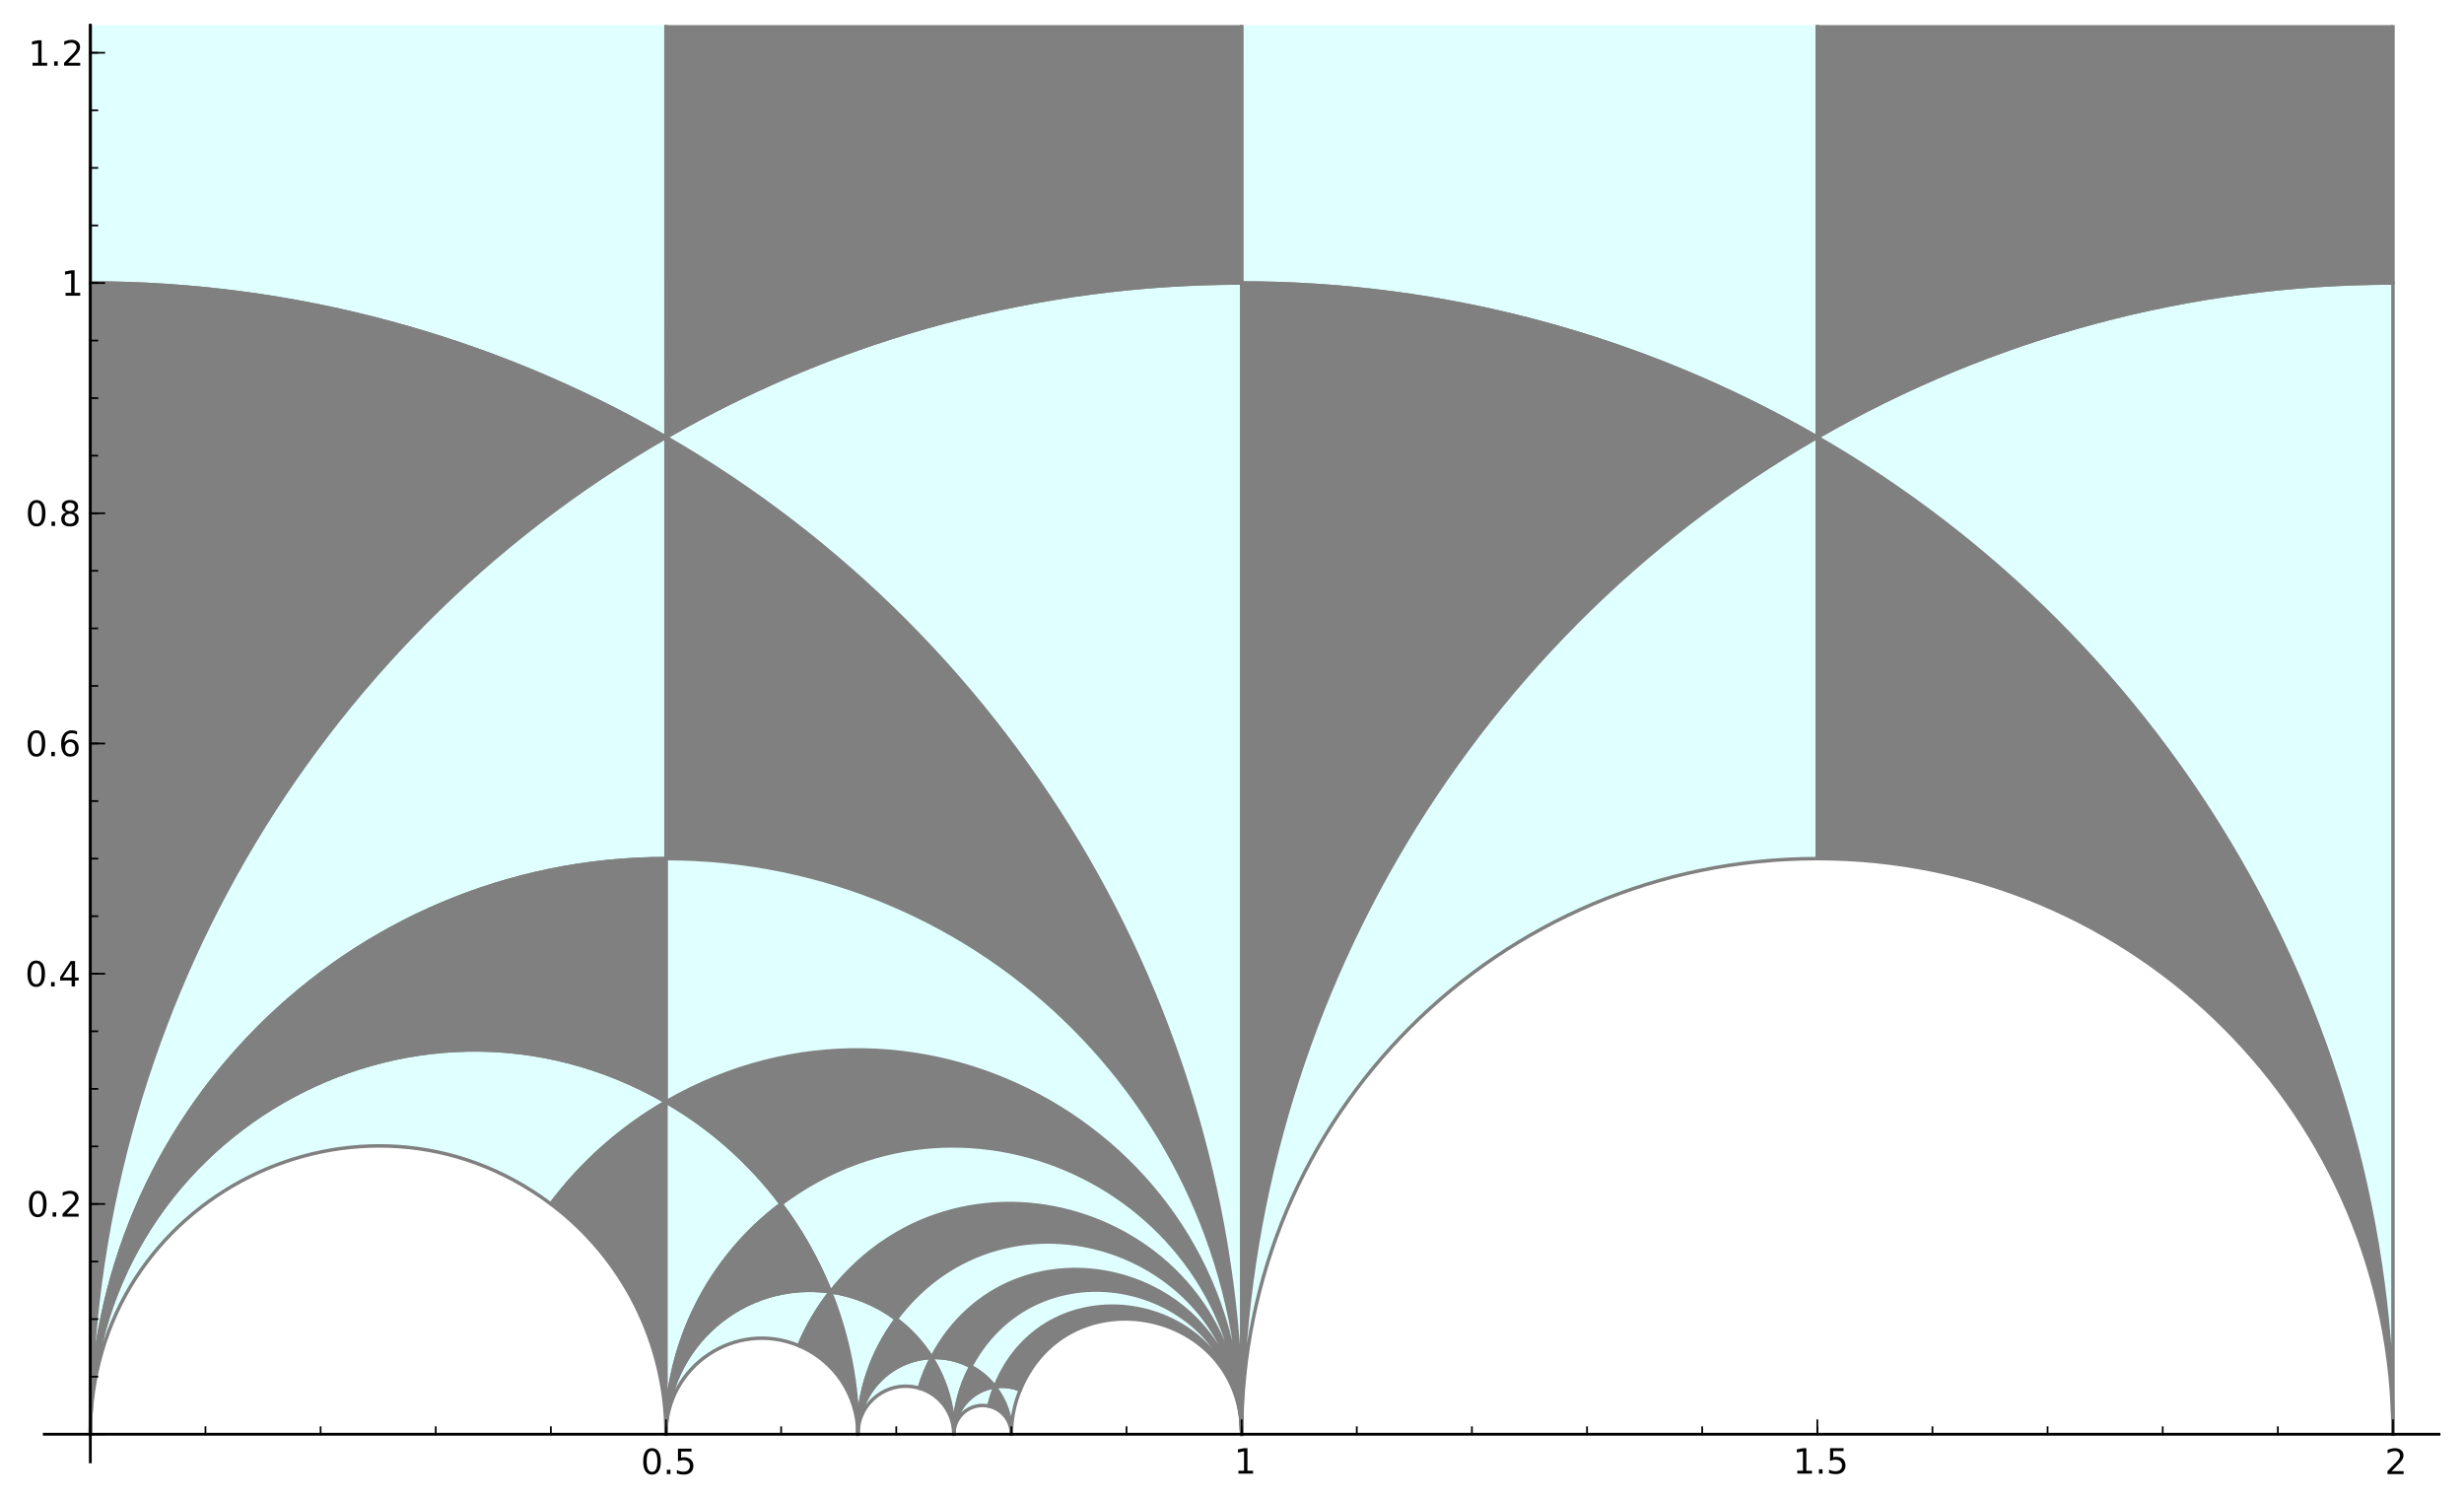 <?xml version="1.0" encoding="utf-8" standalone="no"?>
<!DOCTYPE svg PUBLIC "-//W3C//DTD SVG 1.1//EN"
  "http://www.w3.org/Graphics/SVG/1.1/DTD/svg11.dtd">
<!-- Created with matplotlib (http://matplotlib.org/) -->
<svg height="429pt" version="1.1" viewBox="0 0 706 429" width="706pt" xmlns="http://www.w3.org/2000/svg" xmlns:xlink="http://www.w3.org/1999/xlink">
 <defs>
  <style type="text/css">
*{stroke-linecap:square;stroke-linejoin:round;}
  </style>
 </defs>
 <g id="figure_1">
  <g id="patch_1">
   <path d="
M0 429.741
L706.045 429.741
L706.045 0
L0 0
z
" style="fill:#ffffff;"/>
  </g>
  <g id="axes_1">
   <g id="patch_2">
    <path d="
M12.688 418.895
L698.845 418.895
L698.845 7.2
L12.688 7.2
z
" style="fill:#ffffff;"/>
   </g>
   <g id="patch_3">
    <path clip-path="url(#p75ae06f531)" d="
M25.883 410.977
L25.883 81.094
C83.79 81.094 140.676 96.337 190.825 125.29
C88.758 184.218 25.883 293.121 25.883 410.977" style="fill:#808080;"/>
   </g>
   <g id="patch_4">
    <path clip-path="url(#p75ae06f531)" d="
M25.883 81.094
C83.79 81.094 140.676 96.337 190.825 125.29
C190.729 -109741 135.749 -219607 25.883 -329473
Q25.883 -329473 25.883 81.094" style="fill:#e0ffff;"/>
   </g>
   <g id="patch_5">
    <path clip-path="url(#p75ae06f531)" d="
M25.883 410.977
L25.883 81.094
C83.79 81.094 140.676 96.337 190.825 125.29
C88.758 184.218 25.883 293.121 25.883 410.977" style="fill:none;stroke:#808080;"/>
   </g>
   <g id="patch_6">
    <path clip-path="url(#p75ae06f531)" d="
M25.883 81.094
C83.79 81.094 140.676 96.337 190.825 125.29
C190.729 -109741 135.749 -219607 25.883 -329473
Q25.883 -329473 25.883 81.094" style="fill:none;stroke:#808080;"/>
   </g>
   <g id="patch_7">
    <path clip-path="url(#p75ae06f531)" d="
M355.766 410.977
L355.766 81.094
C413.673 81.094 470.559 96.337 520.708 125.29
C418.642 184.218 355.766 293.121 355.766 410.977" style="fill:#808080;"/>
   </g>
   <g id="patch_8">
    <path clip-path="url(#p75ae06f531)" d="
M355.766 81.094
C413.673 81.094 470.559 96.337 520.708 125.29
C520.423 -109741 355.481 -219607 25.883 -329473
C245.585 -219621 355.547 -109770 355.766 81.094" style="fill:#e0ffff;"/>
   </g>
   <g id="patch_9">
    <path clip-path="url(#p75ae06f531)" d="
M355.766 410.977
L355.766 81.094
C413.673 81.094 470.559 96.337 520.708 125.29
C418.642 184.218 355.766 293.121 355.766 410.977" style="fill:none;stroke:#808080;"/>
   </g>
   <g id="patch_10">
    <path clip-path="url(#p75ae06f531)" d="
M355.766 81.094
C413.673 81.094 470.559 96.337 520.708 125.29
C520.423 -109741 355.481 -219607 25.883 -329473
C245.585 -219621 355.547 -109770 355.766 81.094" style="fill:none;stroke:#808080;"/>
   </g>
   <g id="patch_11">
    <path clip-path="url(#p75ae06f531)" d="
M190.825 410.977
C190.825 385.019 178.603 360.576 157.836 345.001
C166.745 333.123 177.966 323.172 190.825 315.748
Q190.825 315.748 190.825 410.977" style="fill:#808080;"/>
   </g>
   <g id="patch_12">
    <path clip-path="url(#p75ae06f531)" d="
M157.836 345.001
C166.745 333.123 177.966 323.172 190.825 315.748
C117.517 273.424 25.883 326.329 25.883 410.977
C25.883 343.018 103.468 304.225 157.836 345.001" style="fill:#e0ffff;"/>
   </g>
   <g id="patch_13">
    <path clip-path="url(#p75ae06f531)" d="
M190.825 410.977
C190.825 385.019 178.603 360.576 157.836 345.001
C166.745 333.123 177.966 323.172 190.825 315.748
Q190.825 315.748 190.825 410.977" style="fill:none;stroke:#808080;"/>
   </g>
   <g id="patch_14">
    <path clip-path="url(#p75ae06f531)" d="
M157.836 345.001
C166.745 333.123 177.966 323.172 190.825 315.748
C117.517 273.424 25.883 326.329 25.883 410.977
C25.883 343.018 103.468 304.225 157.836 345.001" style="fill:none;stroke:#808080;"/>
   </g>
   <g id="patch_15">
    <path clip-path="url(#p75ae06f531)" d="
M355.766 410.977
C355.766 319.883 281.919 246.036 190.825 246.036
Q190.825 246.036 190.825 125.29
C292.891 184.218 355.766 293.121 355.766 410.977" style="fill:#808080;"/>
   </g>
   <g id="patch_16">
    <path clip-path="url(#p75ae06f531)" d="
M190.825 246.036
L190.825 125.29
C88.758 184.218 25.883 293.121 25.883 410.977
C25.883 319.883 99.73 246.036 190.825 246.036" style="fill:#e0ffff;"/>
   </g>
   <g id="patch_17">
    <path clip-path="url(#p75ae06f531)" d="
M355.766 410.977
C355.766 319.883 281.919 246.036 190.825 246.036
Q190.825 246.036 190.825 125.29
C292.891 184.218 355.766 293.121 355.766 410.977" style="fill:none;stroke:#808080;"/>
   </g>
   <g id="patch_18">
    <path clip-path="url(#p75ae06f531)" d="
M190.825 246.036
L190.825 125.29
C88.758 184.218 25.883 293.121 25.883 410.977
C25.883 319.883 99.73 246.036 190.825 246.036" style="fill:none;stroke:#808080;"/>
   </g>
   <g id="patch_19">
    <path clip-path="url(#p75ae06f531)" d="
M245.805 410.977
C245.805 399.88 239.132 389.87 228.888 385.602
C231.194 380.068 234.243 374.875 237.951 370.165
C243.139 383.146 245.805 396.998 245.805 410.977" style="fill:#808080;"/>
   </g>
   <g id="patch_20">
    <path clip-path="url(#p75ae06f531)" d="
M228.888 385.602
C231.194 380.068 234.243 374.875 237.951 370.165
C213.09 366.577 190.825 385.859 190.825 410.977
C190.825 391.361 210.781 378.057 228.888 385.602" style="fill:#e0ffff;"/>
   </g>
   <g id="patch_21">
    <path clip-path="url(#p75ae06f531)" d="
M245.805 410.977
C245.805 399.88 239.132 389.87 228.888 385.602
C231.194 380.068 234.243 374.875 237.951 370.165
C243.139 383.146 245.805 396.998 245.805 410.977" style="fill:none;stroke:#808080;"/>
   </g>
   <g id="patch_22">
    <path clip-path="url(#p75ae06f531)" d="
M228.888 385.602
C231.194 380.068 234.243 374.875 237.951 370.165
C213.09 366.577 190.825 385.859 190.825 410.977
C190.825 391.361 210.781 378.057 228.888 385.602" style="fill:none;stroke:#808080;"/>
   </g>
   <g id="patch_23">
    <path clip-path="url(#p75ae06f531)" d="
M355.766 410.977
C355.766 343.018 278.181 304.225 223.813 345.001
C214.904 333.123 203.683 323.172 190.825 315.748
C264.132 273.424 355.766 326.329 355.766 410.977" style="fill:#808080;"/>
   </g>
   <g id="patch_24">
    <path clip-path="url(#p75ae06f531)" d="
M223.813 345.001
C214.904 333.123 203.683 323.172 190.825 315.748
Q190.825 315.748 190.825 410.977
C190.825 385.019 203.046 360.576 223.813 345.001" style="fill:#e0ffff;"/>
   </g>
   <g id="patch_25">
    <path clip-path="url(#p75ae06f531)" d="
M355.766 410.977
C355.766 343.018 278.181 304.225 223.813 345.001
C214.904 333.123 203.683 323.172 190.825 315.748
C264.132 273.424 355.766 326.329 355.766 410.977" style="fill:none;stroke:#808080;"/>
   </g>
   <g id="patch_26">
    <path clip-path="url(#p75ae06f531)" d="
M223.813 345.001
C214.904 333.123 203.683 323.172 190.825 315.748
Q190.825 315.748 190.825 410.977
C190.825 385.019 203.046 360.576 223.813 345.001" style="fill:none;stroke:#808080;"/>
   </g>
   <g id="patch_27">
    <path clip-path="url(#p75ae06f531)" d="
M273.295 410.977
C273.295 404.868 269.264 399.493 263.399 397.782
C264.285 394.743 265.475 391.802 266.952 389.001
C271.096 395.582 273.295 403.2 273.295 410.977" style="fill:#808080;"/>
   </g>
   <g id="patch_28">
    <path clip-path="url(#p75ae06f531)" d="
M263.399 397.782
C264.285 394.743 265.475 391.802 266.952 389.001
C255.143 389.456 245.805 399.161 245.805 410.977
C245.805 401.814 254.602 395.216 263.399 397.782" style="fill:#e0ffff;"/>
   </g>
   <g id="patch_29">
    <path clip-path="url(#p75ae06f531)" d="
M273.295 410.977
C273.295 404.868 269.264 399.493 263.399 397.782
C264.285 394.743 265.475 391.802 266.952 389.001
C271.096 395.582 273.295 403.2 273.295 410.977" style="fill:none;stroke:#808080;"/>
   </g>
   <g id="patch_30">
    <path clip-path="url(#p75ae06f531)" d="
M263.399 397.782
C264.285 394.743 265.475 391.802 266.952 389.001
C255.143 389.456 245.805 399.161 245.805 410.977
C245.805 401.814 254.602 395.216 263.399 397.782" style="fill:none;stroke:#808080;"/>
   </g>
   <g id="patch_31">
    <path clip-path="url(#p75ae06f531)" d="
M355.766 410.977
C355.766 358.14 288.503 335.719 256.801 377.989
C251.273 373.843 244.791 371.152 237.951 370.165
C276.689 320.96 355.766 348.353 355.766 410.977" style="fill:#808080;"/>
   </g>
   <g id="patch_32">
    <path clip-path="url(#p75ae06f531)" d="
M256.801 377.989
C251.273 373.843 244.791 371.152 237.951 370.165
C243.139 383.146 245.805 396.998 245.805 410.977
C245.805 399.081 249.664 387.506 256.801 377.989" style="fill:#e0ffff;"/>
   </g>
   <g id="patch_33">
    <path clip-path="url(#p75ae06f531)" d="
M355.766 410.977
C355.766 358.14 288.503 335.719 256.801 377.989
C251.273 373.843 244.791 371.152 237.951 370.165
C276.689 320.96 355.766 348.353 355.766 410.977" style="fill:none;stroke:#808080;"/>
   </g>
   <g id="patch_34">
    <path clip-path="url(#p75ae06f531)" d="
M256.801 377.989
C251.273 373.843 244.791 371.152 237.951 370.165
C243.139 383.146 245.805 396.998 245.805 410.977
C245.805 399.081 249.664 387.506 256.801 377.989" style="fill:none;stroke:#808080;"/>
   </g>
   <g id="patch_35">
    <path clip-path="url(#p75ae06f531)" d="
M289.79 410.977
C289.79 407.12 287.116 403.778 283.353 402.931
C283.779 401.036 284.356 399.177 285.077 397.373
C288.13 401.251 289.79 406.042 289.79 410.977" style="fill:#808080;"/>
   </g>
   <g id="patch_36">
    <path clip-path="url(#p75ae06f531)" d="
M283.353 402.931
C283.779 401.036 284.356 399.177 285.077 397.373
C278.314 398.349 273.295 404.145 273.295 410.977
C273.295 405.692 278.197 401.771 283.353 402.931" style="fill:#e0ffff;"/>
   </g>
   <g id="patch_37">
    <path clip-path="url(#p75ae06f531)" d="
M289.79 410.977
C289.79 407.12 287.116 403.778 283.353 402.931
C283.779 401.036 284.356 399.177 285.077 397.373
C288.13 401.251 289.79 406.042 289.79 410.977" style="fill:none;stroke:#808080;"/>
   </g>
   <g id="patch_38">
    <path clip-path="url(#p75ae06f531)" d="
M283.353 402.931
C283.779 401.036 284.356 399.177 285.077 397.373
C278.314 398.349 273.295 404.145 273.295 410.977
C273.295 405.692 278.197 401.771 283.353 402.931" style="fill:none;stroke:#808080;"/>
   </g>
   <g id="patch_39">
    <path clip-path="url(#p75ae06f531)" d="
M355.766 410.977
C355.766 368.05 298.348 353.695 278.147 391.572
C274.709 389.739 270.845 388.852 266.952 389.001
C289.886 345.494 355.766 361.795 355.766 410.977" style="fill:#808080;"/>
   </g>
   <g id="patch_40">
    <path clip-path="url(#p75ae06f531)" d="
M278.147 391.572
C274.709 389.739 270.845 388.852 266.952 389.001
C271.096 395.582 273.295 403.2 273.295 410.977
C273.295 404.209 274.962 397.545 278.147 391.572" style="fill:#e0ffff;"/>
   </g>
   <g id="patch_41">
    <path clip-path="url(#p75ae06f531)" d="
M355.766 410.977
C355.766 368.05 298.348 353.695 278.147 391.572
C274.709 389.739 270.845 388.852 266.952 389.001
C289.886 345.494 355.766 361.795 355.766 410.977" style="fill:none;stroke:#808080;"/>
   </g>
   <g id="patch_42">
    <path clip-path="url(#p75ae06f531)" d="
M278.147 391.572
C274.709 389.739 270.845 388.852 266.952 389.001
C271.096 395.582 273.295 403.2 273.295 410.977
C273.295 404.209 274.962 397.545 278.147 391.572" style="fill:none;stroke:#808080;"/>
   </g>
   <g id="patch_43">
    <path clip-path="url(#p75ae06f531)" d="
M355.766 410.977
C355.766 374.919 306.196 365.005 292.327 398.29
C290.037 397.335 287.532 397.019 285.077 397.373
C300.058 359.893 355.766 370.614 355.766 410.977" style="fill:#808080;"/>
   </g>
   <g id="patch_44">
    <path clip-path="url(#p75ae06f531)" d="
M292.327 398.29
C290.037 397.335 287.532 397.019 285.077 397.373
C288.13 401.251 289.79 406.042 289.79 410.977
C289.79 406.622 290.652 402.31 292.327 398.29" style="fill:#e0ffff;"/>
   </g>
   <g id="patch_45">
    <path clip-path="url(#p75ae06f531)" d="
M355.766 410.977
C355.766 374.919 306.196 365.005 292.327 398.29
C290.037 397.335 287.532 397.019 285.077 397.373
C300.058 359.893 355.766 370.614 355.766 410.977" style="fill:none;stroke:#808080;"/>
   </g>
   <g id="patch_46">
    <path clip-path="url(#p75ae06f531)" d="
M292.327 398.29
C290.037 397.335 287.532 397.019 285.077 397.373
C288.13 401.251 289.79 406.042 289.79 410.977
C289.79 406.622 290.652 402.31 292.327 398.29" style="fill:none;stroke:#808080;"/>
   </g>
   <g id="patch_47">
    <path clip-path="url(#p75ae06f531)" d="
M685.65 410.977
C685.65 319.883 611.803 246.036 520.708 246.036
Q520.708 246.036 520.708 125.29
C622.774 184.218 685.65 293.121 685.65 410.977" style="fill:#808080;"/>
   </g>
   <g id="patch_48">
    <path clip-path="url(#p75ae06f531)" d="
M520.708 246.036
L520.708 125.29
C418.642 184.218 355.766 293.121 355.766 410.977
C355.766 319.883 429.613 246.036 520.708 246.036" style="fill:#e0ffff;"/>
   </g>
   <g id="patch_49">
    <path clip-path="url(#p75ae06f531)" d="
M685.65 410.977
C685.65 319.883 611.803 246.036 520.708 246.036
Q520.708 246.036 520.708 125.29
C622.774 184.218 685.65 293.121 685.65 410.977" style="fill:none;stroke:#808080;"/>
   </g>
   <g id="patch_50">
    <path clip-path="url(#p75ae06f531)" d="
M520.708 246.036
L520.708 125.29
C418.642 184.218 355.766 293.121 355.766 410.977
C355.766 319.883 429.613 246.036 520.708 246.036" style="fill:none;stroke:#808080;"/>
   </g>
   <g id="patch_51">
    <path clip-path="url(#p75ae06f531)" d="
M25.883 -329473
C245.585 -219621 355.547 -109770 355.766 81.094
C297.86 81.094 240.973 96.337 190.825 125.29
C190.729 -109741 135.749 -219607 25.883 -329473" style="fill:#808080;"/>
   </g>
   <g id="patch_52">
    <path clip-path="url(#p75ae06f531)" d="
M355.766 81.094
C297.86 81.094 240.973 96.337 190.825 125.29
C292.891 184.218 355.766 293.121 355.766 410.977
Q355.766 410.977 355.766 81.094" style="fill:#e0ffff;"/>
   </g>
   <g id="patch_53">
    <path clip-path="url(#p75ae06f531)" d="
M25.883 -329473
C245.585 -219621 355.547 -109770 355.766 81.094
C297.86 81.094 240.973 96.337 190.825 125.29
C190.729 -109741 135.749 -219607 25.883 -329473" style="fill:none;stroke:#808080;"/>
   </g>
   <g id="patch_54">
    <path clip-path="url(#p75ae06f531)" d="
M355.766 81.094
C297.86 81.094 240.973 96.337 190.825 125.29
C292.891 184.218 355.766 293.121 355.766 410.977
Q355.766 410.977 355.766 81.094" style="fill:none;stroke:#808080;"/>
   </g>
   <g id="patch_55">
    <path clip-path="url(#p75ae06f531)" d="
M25.883 410.977
C25.883 319.883 99.73 246.036 190.825 246.036
Q190.825 246.036 190.825 315.748
C117.517 273.424 25.883 326.329 25.883 410.977" style="fill:#808080;"/>
   </g>
   <g id="patch_56">
    <path clip-path="url(#p75ae06f531)" d="
M190.825 246.036
L190.825 315.748
C264.132 273.424 355.766 326.329 355.766 410.977
C355.766 319.883 281.919 246.036 190.825 246.036" style="fill:#e0ffff;"/>
   </g>
   <g id="patch_57">
    <path clip-path="url(#p75ae06f531)" d="
M25.883 410.977
C25.883 319.883 99.73 246.036 190.825 246.036
Q190.825 246.036 190.825 315.748
C117.517 273.424 25.883 326.329 25.883 410.977" style="fill:none;stroke:#808080;"/>
   </g>
   <g id="patch_58">
    <path clip-path="url(#p75ae06f531)" d="
M190.825 246.036
L190.825 315.748
C264.132 273.424 355.766 326.329 355.766 410.977
C355.766 319.883 281.919 246.036 190.825 246.036" style="fill:none;stroke:#808080;"/>
   </g>
   <g id="patch_59">
    <path clip-path="url(#p75ae06f531)" d="
M190.825 410.977
C190.825 385.019 203.046 360.576 223.813 345.001
C229.611 352.731 234.364 361.192 237.951 370.165
C213.09 366.577 190.825 385.859 190.825 410.977" style="fill:#808080;"/>
   </g>
   <g id="patch_60">
    <path clip-path="url(#p75ae06f531)" d="
M223.813 345.001
C229.611 352.731 234.364 361.192 237.951 370.165
C276.689 320.96 355.766 348.353 355.766 410.977
C355.766 343.018 278.181 304.225 223.813 345.001" style="fill:#e0ffff;"/>
   </g>
   <g id="patch_61">
    <path clip-path="url(#p75ae06f531)" d="
M190.825 410.977
C190.825 385.019 203.046 360.576 223.813 345.001
C229.611 352.731 234.364 361.192 237.951 370.165
C213.09 366.577 190.825 385.859 190.825 410.977" style="fill:none;stroke:#808080;"/>
   </g>
   <g id="patch_62">
    <path clip-path="url(#p75ae06f531)" d="
M223.813 345.001
C229.611 352.731 234.364 361.192 237.951 370.165
C276.689 320.96 355.766 348.353 355.766 410.977
C355.766 343.018 278.181 304.225 223.813 345.001" style="fill:none;stroke:#808080;"/>
   </g>
   <g id="patch_63">
    <path clip-path="url(#p75ae06f531)" d="
M245.805 410.977
C245.805 399.081 249.664 387.506 256.801 377.989
C260.829 381.009 264.269 384.742 266.952 389.001
C255.143 389.456 245.805 399.161 245.805 410.977" style="fill:#808080;"/>
   </g>
   <g id="patch_64">
    <path clip-path="url(#p75ae06f531)" d="
M256.801 377.989
C260.829 381.009 264.269 384.742 266.952 389.001
C289.886 345.494 355.766 361.795 355.766 410.977
C355.766 358.14 288.503 335.719 256.801 377.989" style="fill:#e0ffff;"/>
   </g>
   <g id="patch_65">
    <path clip-path="url(#p75ae06f531)" d="
M245.805 410.977
C245.805 399.081 249.664 387.506 256.801 377.989
C260.829 381.009 264.269 384.742 266.952 389.001
C255.143 389.456 245.805 399.161 245.805 410.977" style="fill:none;stroke:#808080;"/>
   </g>
   <g id="patch_66">
    <path clip-path="url(#p75ae06f531)" d="
M256.801 377.989
C260.829 381.009 264.269 384.742 266.952 389.001
C289.886 345.494 355.766 361.795 355.766 410.977
C355.766 358.14 288.503 335.719 256.801 377.989" style="fill:none;stroke:#808080;"/>
   </g>
   <g id="patch_67">
    <path clip-path="url(#p75ae06f531)" d="
M273.295 410.977
C273.295 404.209 274.962 397.545 278.147 391.572
C280.833 393.005 283.193 394.981 285.077 397.373
C278.314 398.349 273.295 404.145 273.295 410.977" style="fill:#808080;"/>
   </g>
   <g id="patch_68">
    <path clip-path="url(#p75ae06f531)" d="
M278.147 391.572
C280.833 393.005 283.193 394.981 285.077 397.373
C300.058 359.893 355.766 370.614 355.766 410.977
C355.766 368.05 298.348 353.695 278.147 391.572" style="fill:#e0ffff;"/>
   </g>
   <g id="patch_69">
    <path clip-path="url(#p75ae06f531)" d="
M273.295 410.977
C273.295 404.209 274.962 397.545 278.147 391.572
C280.833 393.005 283.193 394.981 285.077 397.373
C278.314 398.349 273.295 404.145 273.295 410.977" style="fill:none;stroke:#808080;"/>
   </g>
   <g id="patch_70">
    <path clip-path="url(#p75ae06f531)" d="
M278.147 391.572
C280.833 393.005 283.193 394.981 285.077 397.373
C300.058 359.893 355.766 370.614 355.766 410.977
C355.766 368.05 298.348 353.695 278.147 391.572" style="fill:none;stroke:#808080;"/>
   </g>
   <g id="patch_71">
    <path clip-path="url(#p75ae06f531)" d="
M25.883 -329473
C465.288 -219622 685.21 -109770 685.65 81.094
C627.743 81.094 570.857 96.337 520.708 125.29
C520.423 -109741 355.481 -219607 25.883 -329473" style="fill:#808080;"/>
   </g>
   <g id="patch_72">
    <path clip-path="url(#p75ae06f531)" d="
M685.65 81.094
C627.743 81.094 570.857 96.337 520.708 125.29
C622.774 184.218 685.65 293.121 685.65 410.977
Q685.65 410.977 685.65 81.094" style="fill:#e0ffff;"/>
   </g>
   <g id="patch_73">
    <path clip-path="url(#p75ae06f531)" d="
M25.883 -329473
C465.288 -219622 685.21 -109770 685.65 81.094
C627.743 81.094 570.857 96.337 520.708 125.29
C520.423 -109741 355.481 -219607 25.883 -329473" style="fill:none;stroke:#808080;"/>
   </g>
   <g id="patch_74">
    <path clip-path="url(#p75ae06f531)" d="
M685.65 81.094
C627.743 81.094 570.857 96.337 520.708 125.29
C622.774 184.218 685.65 293.121 685.65 410.977
Q685.65 410.977 685.65 81.094" style="fill:none;stroke:#808080;"/>
   </g>
   <g id="patch_75">
    <path clip-path="url(#p75ae06f531)" d="
M25.883 -329473
M25.883 -1
L25.883 410.977" style="fill:none;"/>
   </g>
   <g id="patch_76">
    <path clip-path="url(#p75ae06f531)" d="
M25.883 -329473
C465.727 -219512 685.65 -109551 685.65 410.977" style="fill:none;"/>
   </g>
   <g id="patch_77">
    <path clip-path="url(#p75ae06f531)" d="
M25.883 410.977
C25.883 365.43 62.806 328.507 108.354 328.507
C153.901 328.507 190.825 365.43 190.825 410.977" style="fill:none;"/>
   </g>
   <g id="patch_78">
    <path clip-path="url(#p75ae06f531)" d="
M190.825 410.977
C190.825 395.795 203.132 383.487 218.315 383.487
C233.497 383.487 245.805 395.795 245.805 410.977" style="fill:none;"/>
   </g>
   <g id="patch_79">
    <path clip-path="url(#p75ae06f531)" d="
M245.805 410.977
C245.805 403.386 251.959 397.232 259.55 397.232
C267.142 397.232 273.295 403.386 273.295 410.977" style="fill:none;"/>
   </g>
   <g id="patch_80">
    <path clip-path="url(#p75ae06f531)" d="
M273.295 410.977
C273.295 406.423 276.988 402.73 281.543 402.73
C286.097 402.73 289.79 406.423 289.79 410.977" style="fill:none;"/>
   </g>
   <g id="patch_81">
    <path clip-path="url(#p75ae06f531)" d="
M289.79 410.977
C289.79 392.758 304.559 377.989 322.778 377.989
C340.997 377.989 355.766 392.758 355.766 410.977" style="fill:none;"/>
   </g>
   <g id="patch_82">
    <path clip-path="url(#p75ae06f531)" d="
M355.766 410.977
C355.766 319.883 429.613 246.036 520.708 246.036
C611.803 246.036 685.65 319.883 685.65 410.977" style="fill:none;"/>
   </g>
   <g id="matplotlib.axis_1">
    <g id="xtick_1">
     <g id="line2d_1">
      <defs>
       <path d="
M0 0
L0 -4" id="mcb557df647" style="stroke:#000000;stroke-linecap:butt;stroke-width:0.5;"/>
      </defs>
      <g>
       <use style="stroke:#000000;stroke-linecap:butt;stroke-width:0.5;" x="25.883" xlink:href="#mcb557df647" y="410.977"/>
      </g>
     </g>
    </g>
    <g id="xtick_2">
     <g id="line2d_2">
      <g>
       <use style="stroke:#000000;stroke-linecap:butt;stroke-width:0.5;" x="190.825" xlink:href="#mcb557df647" y="410.977"/>
      </g>
     </g>
     <g id="text_1">
      <!-- 0.5 -->
      <defs>
       <path d="
M31.781 66.406
Q24.172 66.406 20.328 58.906
Q16.5 51.422 16.5 36.375
Q16.5 21.391 20.328 13.891
Q24.172 6.391 31.781 6.391
Q39.453 6.391 43.281 13.891
Q47.125 21.391 47.125 36.375
Q47.125 51.422 43.281 58.906
Q39.453 66.406 31.781 66.406
M31.781 74.219
Q44.047 74.219 50.516 64.516
Q56.984 54.828 56.984 36.375
Q56.984 17.969 50.516 8.266
Q44.047 -1.422 31.781 -1.422
Q19.531 -1.422 13.062 8.266
Q6.594 17.969 6.594 36.375
Q6.594 54.828 13.062 64.516
Q19.531 74.219 31.781 74.219" id="BitstreamVeraSans-Roman-30"/>
       <path d="
M10.688 12.406
L21 12.406
L21 0
L10.688 0
z
" id="BitstreamVeraSans-Roman-2e"/>
       <path d="
M10.797 72.906
L49.516 72.906
L49.516 64.594
L19.828 64.594
L19.828 46.734
Q21.969 47.469 24.109 47.828
Q26.266 48.188 28.422 48.188
Q40.625 48.188 47.75 41.5
Q54.891 34.812 54.891 23.391
Q54.891 11.625 47.562 5.094
Q40.234 -1.422 26.906 -1.422
Q22.312 -1.422 17.547 -0.641
Q12.797 0.141 7.719 1.703
L7.719 11.625
Q12.109 9.234 16.797 8.062
Q21.484 6.891 26.703 6.891
Q35.156 6.891 40.078 11.328
Q45.016 15.766 45.016 23.391
Q45.016 31 40.078 35.438
Q35.156 39.891 26.703 39.891
Q22.75 39.891 18.812 39.016
Q14.891 38.141 10.797 36.281
z
" id="BitstreamVeraSans-Roman-35"/>
      </defs>
      <g transform="translate(183.639 422.399)scale(0.1 -0.1)">
       <use xlink:href="#BitstreamVeraSans-Roman-30"/>
       <use x="63.623" xlink:href="#BitstreamVeraSans-Roman-2e"/>
       <use x="95.41" xlink:href="#BitstreamVeraSans-Roman-35"/>
      </g>
     </g>
    </g>
    <g id="xtick_3">
     <g id="line2d_3">
      <g>
       <use style="stroke:#000000;stroke-linecap:butt;stroke-width:0.5;" x="355.766" xlink:href="#mcb557df647" y="410.977"/>
      </g>
     </g>
     <g id="text_2">
      <!-- 1 -->
      <defs>
       <path d="
M12.406 8.297
L28.516 8.297
L28.516 63.922
L10.984 60.406
L10.984 69.391
L28.422 72.906
L38.281 72.906
L38.281 8.297
L54.391 8.297
L54.391 0
L12.406 0
z
" id="BitstreamVeraSans-Roman-31"/>
      </defs>
      <g transform="translate(353.596 422.268)scale(0.1 -0.1)">
       <use xlink:href="#BitstreamVeraSans-Roman-31"/>
      </g>
     </g>
    </g>
    <g id="xtick_4">
     <g id="line2d_4">
      <g>
       <use style="stroke:#000000;stroke-linecap:butt;stroke-width:0.5;" x="520.708" xlink:href="#mcb557df647" y="410.977"/>
      </g>
     </g>
     <g id="text_3">
      <!-- 1.5 -->
      <g transform="translate(513.742 422.268)scale(0.1 -0.1)">
       <use xlink:href="#BitstreamVeraSans-Roman-31"/>
       <use x="63.623" xlink:href="#BitstreamVeraSans-Roman-2e"/>
       <use x="95.41" xlink:href="#BitstreamVeraSans-Roman-35"/>
      </g>
     </g>
    </g>
    <g id="xtick_5">
     <g id="line2d_5">
      <g>
       <use style="stroke:#000000;stroke-linecap:butt;stroke-width:0.5;" x="685.65" xlink:href="#mcb557df647" y="410.977"/>
      </g>
     </g>
     <g id="text_4">
      <!-- 2 -->
      <defs>
       <path d="
M19.188 8.297
L53.609 8.297
L53.609 0
L7.328 0
L7.328 8.297
Q12.938 14.109 22.625 23.891
Q32.328 33.688 34.812 36.531
Q39.547 41.844 41.422 45.531
Q43.312 49.219 43.312 52.781
Q43.312 58.594 39.234 62.25
Q35.156 65.922 28.609 65.922
Q23.969 65.922 18.812 64.312
Q13.672 62.703 7.812 59.422
L7.812 69.391
Q13.766 71.781 18.938 73
Q24.125 74.219 28.422 74.219
Q39.75 74.219 46.484 68.547
Q53.219 62.891 53.219 53.422
Q53.219 48.922 51.531 44.891
Q49.859 40.875 45.406 35.406
Q44.188 33.984 37.641 27.219
Q31.109 20.453 19.188 8.297" id="BitstreamVeraSans-Roman-32"/>
      </defs>
      <g transform="translate(683.336 422.399)scale(0.1 -0.1)">
       <use xlink:href="#BitstreamVeraSans-Roman-32"/>
      </g>
     </g>
    </g>
    <g id="xtick_6">
     <g id="line2d_6">
      <defs>
       <path d="
M0 0
L0 -2" id="m6f8f3139b3" style="stroke:#000000;stroke-linecap:butt;stroke-width:0.5;"/>
      </defs>
      <g>
       <use style="stroke:#000000;stroke-linecap:butt;stroke-width:0.5;" x="58.871" xlink:href="#m6f8f3139b3" y="410.977"/>
      </g>
     </g>
    </g>
    <g id="xtick_7">
     <g id="line2d_7">
      <g>
       <use style="stroke:#000000;stroke-linecap:butt;stroke-width:0.5;" x="91.86" xlink:href="#m6f8f3139b3" y="410.977"/>
      </g>
     </g>
    </g>
    <g id="xtick_8">
     <g id="line2d_8">
      <g>
       <use style="stroke:#000000;stroke-linecap:butt;stroke-width:0.5;" x="124.848" xlink:href="#m6f8f3139b3" y="410.977"/>
      </g>
     </g>
    </g>
    <g id="xtick_9">
     <g id="line2d_9">
      <g>
       <use style="stroke:#000000;stroke-linecap:butt;stroke-width:0.5;" x="157.836" xlink:href="#m6f8f3139b3" y="410.977"/>
      </g>
     </g>
    </g>
    <g id="xtick_10">
     <g id="line2d_10">
      <g>
       <use style="stroke:#000000;stroke-linecap:butt;stroke-width:0.5;" x="190.825" xlink:href="#m6f8f3139b3" y="410.977"/>
      </g>
     </g>
    </g>
    <g id="xtick_11">
     <g id="line2d_11">
      <g>
       <use style="stroke:#000000;stroke-linecap:butt;stroke-width:0.5;" x="223.813" xlink:href="#m6f8f3139b3" y="410.977"/>
      </g>
     </g>
    </g>
    <g id="xtick_12">
     <g id="line2d_12">
      <g>
       <use style="stroke:#000000;stroke-linecap:butt;stroke-width:0.5;" x="256.801" xlink:href="#m6f8f3139b3" y="410.977"/>
      </g>
     </g>
    </g>
    <g id="xtick_13">
     <g id="line2d_13">
      <g>
       <use style="stroke:#000000;stroke-linecap:butt;stroke-width:0.5;" x="289.79" xlink:href="#m6f8f3139b3" y="410.977"/>
      </g>
     </g>
    </g>
    <g id="xtick_14">
     <g id="line2d_14">
      <g>
       <use style="stroke:#000000;stroke-linecap:butt;stroke-width:0.5;" x="322.778" xlink:href="#m6f8f3139b3" y="410.977"/>
      </g>
     </g>
    </g>
    <g id="xtick_15">
     <g id="line2d_15">
      <g>
       <use style="stroke:#000000;stroke-linecap:butt;stroke-width:0.5;" x="355.766" xlink:href="#m6f8f3139b3" y="410.977"/>
      </g>
     </g>
    </g>
    <g id="xtick_16">
     <g id="line2d_16">
      <g>
       <use style="stroke:#000000;stroke-linecap:butt;stroke-width:0.5;" x="388.755" xlink:href="#m6f8f3139b3" y="410.977"/>
      </g>
     </g>
    </g>
    <g id="xtick_17">
     <g id="line2d_17">
      <g>
       <use style="stroke:#000000;stroke-linecap:butt;stroke-width:0.5;" x="421.743" xlink:href="#m6f8f3139b3" y="410.977"/>
      </g>
     </g>
    </g>
    <g id="xtick_18">
     <g id="line2d_18">
      <g>
       <use style="stroke:#000000;stroke-linecap:butt;stroke-width:0.5;" x="454.731" xlink:href="#m6f8f3139b3" y="410.977"/>
      </g>
     </g>
    </g>
    <g id="xtick_19">
     <g id="line2d_19">
      <g>
       <use style="stroke:#000000;stroke-linecap:butt;stroke-width:0.5;" x="487.72" xlink:href="#m6f8f3139b3" y="410.977"/>
      </g>
     </g>
    </g>
    <g id="xtick_20">
     <g id="line2d_20">
      <g>
       <use style="stroke:#000000;stroke-linecap:butt;stroke-width:0.5;" x="520.708" xlink:href="#m6f8f3139b3" y="410.977"/>
      </g>
     </g>
    </g>
    <g id="xtick_21">
     <g id="line2d_21">
      <g>
       <use style="stroke:#000000;stroke-linecap:butt;stroke-width:0.5;" x="553.696" xlink:href="#m6f8f3139b3" y="410.977"/>
      </g>
     </g>
    </g>
    <g id="xtick_22">
     <g id="line2d_22">
      <g>
       <use style="stroke:#000000;stroke-linecap:butt;stroke-width:0.5;" x="586.685" xlink:href="#m6f8f3139b3" y="410.977"/>
      </g>
     </g>
    </g>
    <g id="xtick_23">
     <g id="line2d_23">
      <g>
       <use style="stroke:#000000;stroke-linecap:butt;stroke-width:0.5;" x="619.673" xlink:href="#m6f8f3139b3" y="410.977"/>
      </g>
     </g>
    </g>
    <g id="xtick_24">
     <g id="line2d_24">
      <g>
       <use style="stroke:#000000;stroke-linecap:butt;stroke-width:0.5;" x="652.661" xlink:href="#m6f8f3139b3" y="410.977"/>
      </g>
     </g>
    </g>
   </g>
   <g id="matplotlib.axis_2">
    <g id="ytick_1">
     <g id="line2d_25">
      <defs>
       <path d="
M0 0
L4 0" id="mc8fcea1516" style="stroke:#000000;stroke-linecap:butt;stroke-width:0.5;"/>
      </defs>
      <g>
       <use style="stroke:#000000;stroke-linecap:butt;stroke-width:0.5;" x="25.883" xlink:href="#mc8fcea1516" y="410.977"/>
      </g>
     </g>
    </g>
    <g id="ytick_2">
     <g id="line2d_26">
      <g>
       <use style="stroke:#000000;stroke-linecap:butt;stroke-width:0.5;" x="25.883" xlink:href="#mc8fcea1516" y="345.001"/>
      </g>
     </g>
     <g id="text_5">
      <!-- 0.2 -->
      <g transform="translate(7.641 348.641)scale(0.1 -0.1)">
       <use xlink:href="#BitstreamVeraSans-Roman-30"/>
       <use x="63.623" xlink:href="#BitstreamVeraSans-Roman-2e"/>
       <use x="95.41" xlink:href="#BitstreamVeraSans-Roman-32"/>
      </g>
     </g>
    </g>
    <g id="ytick_3">
     <g id="line2d_27">
      <g>
       <use style="stroke:#000000;stroke-linecap:butt;stroke-width:0.5;" x="25.883" xlink:href="#mc8fcea1516" y="279.024"/>
      </g>
     </g>
     <g id="text_6">
      <!-- 0.4 -->
      <defs>
       <path d="
M37.797 64.312
L12.891 25.391
L37.797 25.391
z

M35.203 72.906
L47.609 72.906
L47.609 25.391
L58.016 25.391
L58.016 17.188
L47.609 17.188
L47.609 0
L37.797 0
L37.797 17.188
L4.891 17.188
L4.891 26.703
z
" id="BitstreamVeraSans-Roman-34"/>
      </defs>
      <g transform="translate(7.2 282.664)scale(0.1 -0.1)">
       <use xlink:href="#BitstreamVeraSans-Roman-30"/>
       <use x="63.623" xlink:href="#BitstreamVeraSans-Roman-2e"/>
       <use x="95.41" xlink:href="#BitstreamVeraSans-Roman-34"/>
      </g>
     </g>
    </g>
    <g id="ytick_4">
     <g id="line2d_28">
      <g>
       <use style="stroke:#000000;stroke-linecap:butt;stroke-width:0.5;" x="25.883" xlink:href="#mc8fcea1516" y="213.047"/>
      </g>
     </g>
     <g id="text_7">
      <!-- 0.6 -->
      <defs>
       <path d="
M33.016 40.375
Q26.375 40.375 22.484 35.828
Q18.609 31.297 18.609 23.391
Q18.609 15.531 22.484 10.953
Q26.375 6.391 33.016 6.391
Q39.656 6.391 43.531 10.953
Q47.406 15.531 47.406 23.391
Q47.406 31.297 43.531 35.828
Q39.656 40.375 33.016 40.375
M52.594 71.297
L52.594 62.312
Q48.875 64.062 45.094 64.984
Q41.312 65.922 37.594 65.922
Q27.828 65.922 22.672 59.328
Q17.531 52.734 16.797 39.406
Q19.672 43.656 24.016 45.922
Q28.375 48.188 33.594 48.188
Q44.578 48.188 50.953 41.516
Q57.328 34.859 57.328 23.391
Q57.328 12.156 50.688 5.359
Q44.047 -1.422 33.016 -1.422
Q20.359 -1.422 13.672 8.266
Q6.984 17.969 6.984 36.375
Q6.984 53.656 15.188 63.938
Q23.391 74.219 37.203 74.219
Q40.922 74.219 44.703 73.484
Q48.484 72.75 52.594 71.297" id="BitstreamVeraSans-Roman-36"/>
      </defs>
      <g transform="translate(7.269 216.687)scale(0.1 -0.1)">
       <use xlink:href="#BitstreamVeraSans-Roman-30"/>
       <use x="63.623" xlink:href="#BitstreamVeraSans-Roman-2e"/>
       <use x="95.41" xlink:href="#BitstreamVeraSans-Roman-36"/>
      </g>
     </g>
    </g>
    <g id="ytick_5">
     <g id="line2d_29">
      <g>
       <use style="stroke:#000000;stroke-linecap:butt;stroke-width:0.5;" x="25.883" xlink:href="#mc8fcea1516" y="147.071"/>
      </g>
     </g>
     <g id="text_8">
      <!-- 0.8 -->
      <defs>
       <path d="
M31.781 34.625
Q24.75 34.625 20.719 30.859
Q16.703 27.094 16.703 20.516
Q16.703 13.922 20.719 10.156
Q24.75 6.391 31.781 6.391
Q38.812 6.391 42.859 10.172
Q46.922 13.969 46.922 20.516
Q46.922 27.094 42.891 30.859
Q38.875 34.625 31.781 34.625
M21.922 38.812
Q15.578 40.375 12.031 44.719
Q8.5 49.078 8.5 55.328
Q8.5 64.062 14.719 69.141
Q20.953 74.219 31.781 74.219
Q42.672 74.219 48.875 69.141
Q55.078 64.062 55.078 55.328
Q55.078 49.078 51.531 44.719
Q48 40.375 41.703 38.812
Q48.828 37.156 52.797 32.312
Q56.781 27.484 56.781 20.516
Q56.781 9.906 50.312 4.234
Q43.844 -1.422 31.781 -1.422
Q19.734 -1.422 13.25 4.234
Q6.781 9.906 6.781 20.516
Q6.781 27.484 10.781 32.312
Q14.797 37.156 21.922 38.812
M18.312 54.391
Q18.312 48.734 21.844 45.562
Q25.391 42.391 31.781 42.391
Q38.141 42.391 41.719 45.562
Q45.312 48.734 45.312 54.391
Q45.312 60.062 41.719 63.234
Q38.141 66.406 31.781 66.406
Q25.391 66.406 21.844 63.234
Q18.312 60.062 18.312 54.391" id="BitstreamVeraSans-Roman-38"/>
      </defs>
      <g transform="translate(7.323 150.71)scale(0.1 -0.1)">
       <use xlink:href="#BitstreamVeraSans-Roman-30"/>
       <use x="63.623" xlink:href="#BitstreamVeraSans-Roman-2e"/>
       <use x="95.41" xlink:href="#BitstreamVeraSans-Roman-38"/>
      </g>
     </g>
    </g>
    <g id="ytick_6">
     <g id="line2d_30">
      <g>
       <use style="stroke:#000000;stroke-linecap:butt;stroke-width:0.5;" x="25.883" xlink:href="#mc8fcea1516" y="81.094"/>
      </g>
     </g>
     <g id="text_9">
      <!-- 1 -->
      <g transform="translate(17.542 84.739)scale(0.1 -0.1)">
       <use xlink:href="#BitstreamVeraSans-Roman-31"/>
      </g>
     </g>
    </g>
    <g id="ytick_7">
     <g id="line2d_31">
      <g>
       <use style="stroke:#000000;stroke-linecap:butt;stroke-width:0.5;" x="25.883" xlink:href="#mc8fcea1516" y="15.117"/>
      </g>
     </g>
     <g id="text_10">
      <!-- 1.2 -->
      <g transform="translate(8.08 18.828)scale(0.1 -0.1)">
       <use xlink:href="#BitstreamVeraSans-Roman-31"/>
       <use x="63.623" xlink:href="#BitstreamVeraSans-Roman-2e"/>
       <use x="95.41" xlink:href="#BitstreamVeraSans-Roman-32"/>
      </g>
     </g>
    </g>
    <g id="ytick_8">
     <g id="line2d_32">
      <defs>
       <path d="
M0 0
L2 0" id="m57a2c8792a" style="stroke:#000000;stroke-linecap:butt;stroke-width:0.5;"/>
      </defs>
      <g>
       <use style="stroke:#000000;stroke-linecap:butt;stroke-width:0.5;" x="25.883" xlink:href="#m57a2c8792a" y="394.483"/>
      </g>
     </g>
    </g>
    <g id="ytick_9">
     <g id="line2d_33">
      <g>
       <use style="stroke:#000000;stroke-linecap:butt;stroke-width:0.5;" x="25.883" xlink:href="#m57a2c8792a" y="377.989"/>
      </g>
     </g>
    </g>
    <g id="ytick_10">
     <g id="line2d_34">
      <g>
       <use style="stroke:#000000;stroke-linecap:butt;stroke-width:0.5;" x="25.883" xlink:href="#m57a2c8792a" y="361.495"/>
      </g>
     </g>
    </g>
    <g id="ytick_11">
     <g id="line2d_35">
      <g>
       <use style="stroke:#000000;stroke-linecap:butt;stroke-width:0.5;" x="25.883" xlink:href="#m57a2c8792a" y="345.001"/>
      </g>
     </g>
    </g>
    <g id="ytick_12">
     <g id="line2d_36">
      <g>
       <use style="stroke:#000000;stroke-linecap:butt;stroke-width:0.5;" x="25.883" xlink:href="#m57a2c8792a" y="328.507"/>
      </g>
     </g>
    </g>
    <g id="ytick_13">
     <g id="line2d_37">
      <g>
       <use style="stroke:#000000;stroke-linecap:butt;stroke-width:0.5;" x="25.883" xlink:href="#m57a2c8792a" y="312.012"/>
      </g>
     </g>
    </g>
    <g id="ytick_14">
     <g id="line2d_38">
      <g>
       <use style="stroke:#000000;stroke-linecap:butt;stroke-width:0.5;" x="25.883" xlink:href="#m57a2c8792a" y="295.518"/>
      </g>
     </g>
    </g>
    <g id="ytick_15">
     <g id="line2d_39">
      <g>
       <use style="stroke:#000000;stroke-linecap:butt;stroke-width:0.5;" x="25.883" xlink:href="#m57a2c8792a" y="279.024"/>
      </g>
     </g>
    </g>
    <g id="ytick_16">
     <g id="line2d_40">
      <g>
       <use style="stroke:#000000;stroke-linecap:butt;stroke-width:0.5;" x="25.883" xlink:href="#m57a2c8792a" y="262.53"/>
      </g>
     </g>
    </g>
    <g id="ytick_17">
     <g id="line2d_41">
      <g>
       <use style="stroke:#000000;stroke-linecap:butt;stroke-width:0.5;" x="25.883" xlink:href="#m57a2c8792a" y="246.036"/>
      </g>
     </g>
    </g>
    <g id="ytick_18">
     <g id="line2d_42">
      <g>
       <use style="stroke:#000000;stroke-linecap:butt;stroke-width:0.5;" x="25.883" xlink:href="#m57a2c8792a" y="229.541"/>
      </g>
     </g>
    </g>
    <g id="ytick_19">
     <g id="line2d_43">
      <g>
       <use style="stroke:#000000;stroke-linecap:butt;stroke-width:0.5;" x="25.883" xlink:href="#m57a2c8792a" y="213.047"/>
      </g>
     </g>
    </g>
    <g id="ytick_20">
     <g id="line2d_44">
      <g>
       <use style="stroke:#000000;stroke-linecap:butt;stroke-width:0.5;" x="25.883" xlink:href="#m57a2c8792a" y="196.553"/>
      </g>
     </g>
    </g>
    <g id="ytick_21">
     <g id="line2d_45">
      <g>
       <use style="stroke:#000000;stroke-linecap:butt;stroke-width:0.5;" x="25.883" xlink:href="#m57a2c8792a" y="180.059"/>
      </g>
     </g>
    </g>
    <g id="ytick_22">
     <g id="line2d_46">
      <g>
       <use style="stroke:#000000;stroke-linecap:butt;stroke-width:0.5;" x="25.883" xlink:href="#m57a2c8792a" y="163.565"/>
      </g>
     </g>
    </g>
    <g id="ytick_23">
     <g id="line2d_47">
      <g>
       <use style="stroke:#000000;stroke-linecap:butt;stroke-width:0.5;" x="25.883" xlink:href="#m57a2c8792a" y="147.071"/>
      </g>
     </g>
    </g>
    <g id="ytick_24">
     <g id="line2d_48">
      <g>
       <use style="stroke:#000000;stroke-linecap:butt;stroke-width:0.5;" x="25.883" xlink:href="#m57a2c8792a" y="130.576"/>
      </g>
     </g>
    </g>
    <g id="ytick_25">
     <g id="line2d_49">
      <g>
       <use style="stroke:#000000;stroke-linecap:butt;stroke-width:0.5;" x="25.883" xlink:href="#m57a2c8792a" y="114.082"/>
      </g>
     </g>
    </g>
    <g id="ytick_26">
     <g id="line2d_50">
      <g>
       <use style="stroke:#000000;stroke-linecap:butt;stroke-width:0.5;" x="25.883" xlink:href="#m57a2c8792a" y="97.588"/>
      </g>
     </g>
    </g>
    <g id="ytick_27">
     <g id="line2d_51">
      <g>
       <use style="stroke:#000000;stroke-linecap:butt;stroke-width:0.5;" x="25.883" xlink:href="#m57a2c8792a" y="81.094"/>
      </g>
     </g>
    </g>
    <g id="ytick_28">
     <g id="line2d_52">
      <g>
       <use style="stroke:#000000;stroke-linecap:butt;stroke-width:0.5;" x="25.883" xlink:href="#m57a2c8792a" y="64.6"/>
      </g>
     </g>
    </g>
    <g id="ytick_29">
     <g id="line2d_53">
      <g>
       <use style="stroke:#000000;stroke-linecap:butt;stroke-width:0.5;" x="25.883" xlink:href="#m57a2c8792a" y="48.106"/>
      </g>
     </g>
    </g>
    <g id="ytick_30">
     <g id="line2d_54">
      <g>
       <use style="stroke:#000000;stroke-linecap:butt;stroke-width:0.5;" x="25.883" xlink:href="#m57a2c8792a" y="31.611"/>
      </g>
     </g>
    </g>
    <g id="ytick_31">
     <g id="line2d_55">
      <g>
       <use style="stroke:#000000;stroke-linecap:butt;stroke-width:0.5;" x="25.883" xlink:href="#m57a2c8792a" y="15.117"/>
      </g>
     </g>
    </g>
   </g>
   <g id="patch_83">
    <path d="
M12.688 410.977
L698.845 410.977" style="fill:none;stroke:#000000;stroke-width:0.8;"/>
   </g>
   <g id="patch_84">
    <path d="
M25.883 418.895
L25.883 7.2" style="fill:none;stroke:#000000;stroke-width:0.8;"/>
   </g>
  </g>
 </g>
 <defs>
  <clipPath id="p75ae06f531">
   <rect height="411.695" width="686.158" x="12.687" y="7.2"/>
  </clipPath>
 </defs>
</svg>
